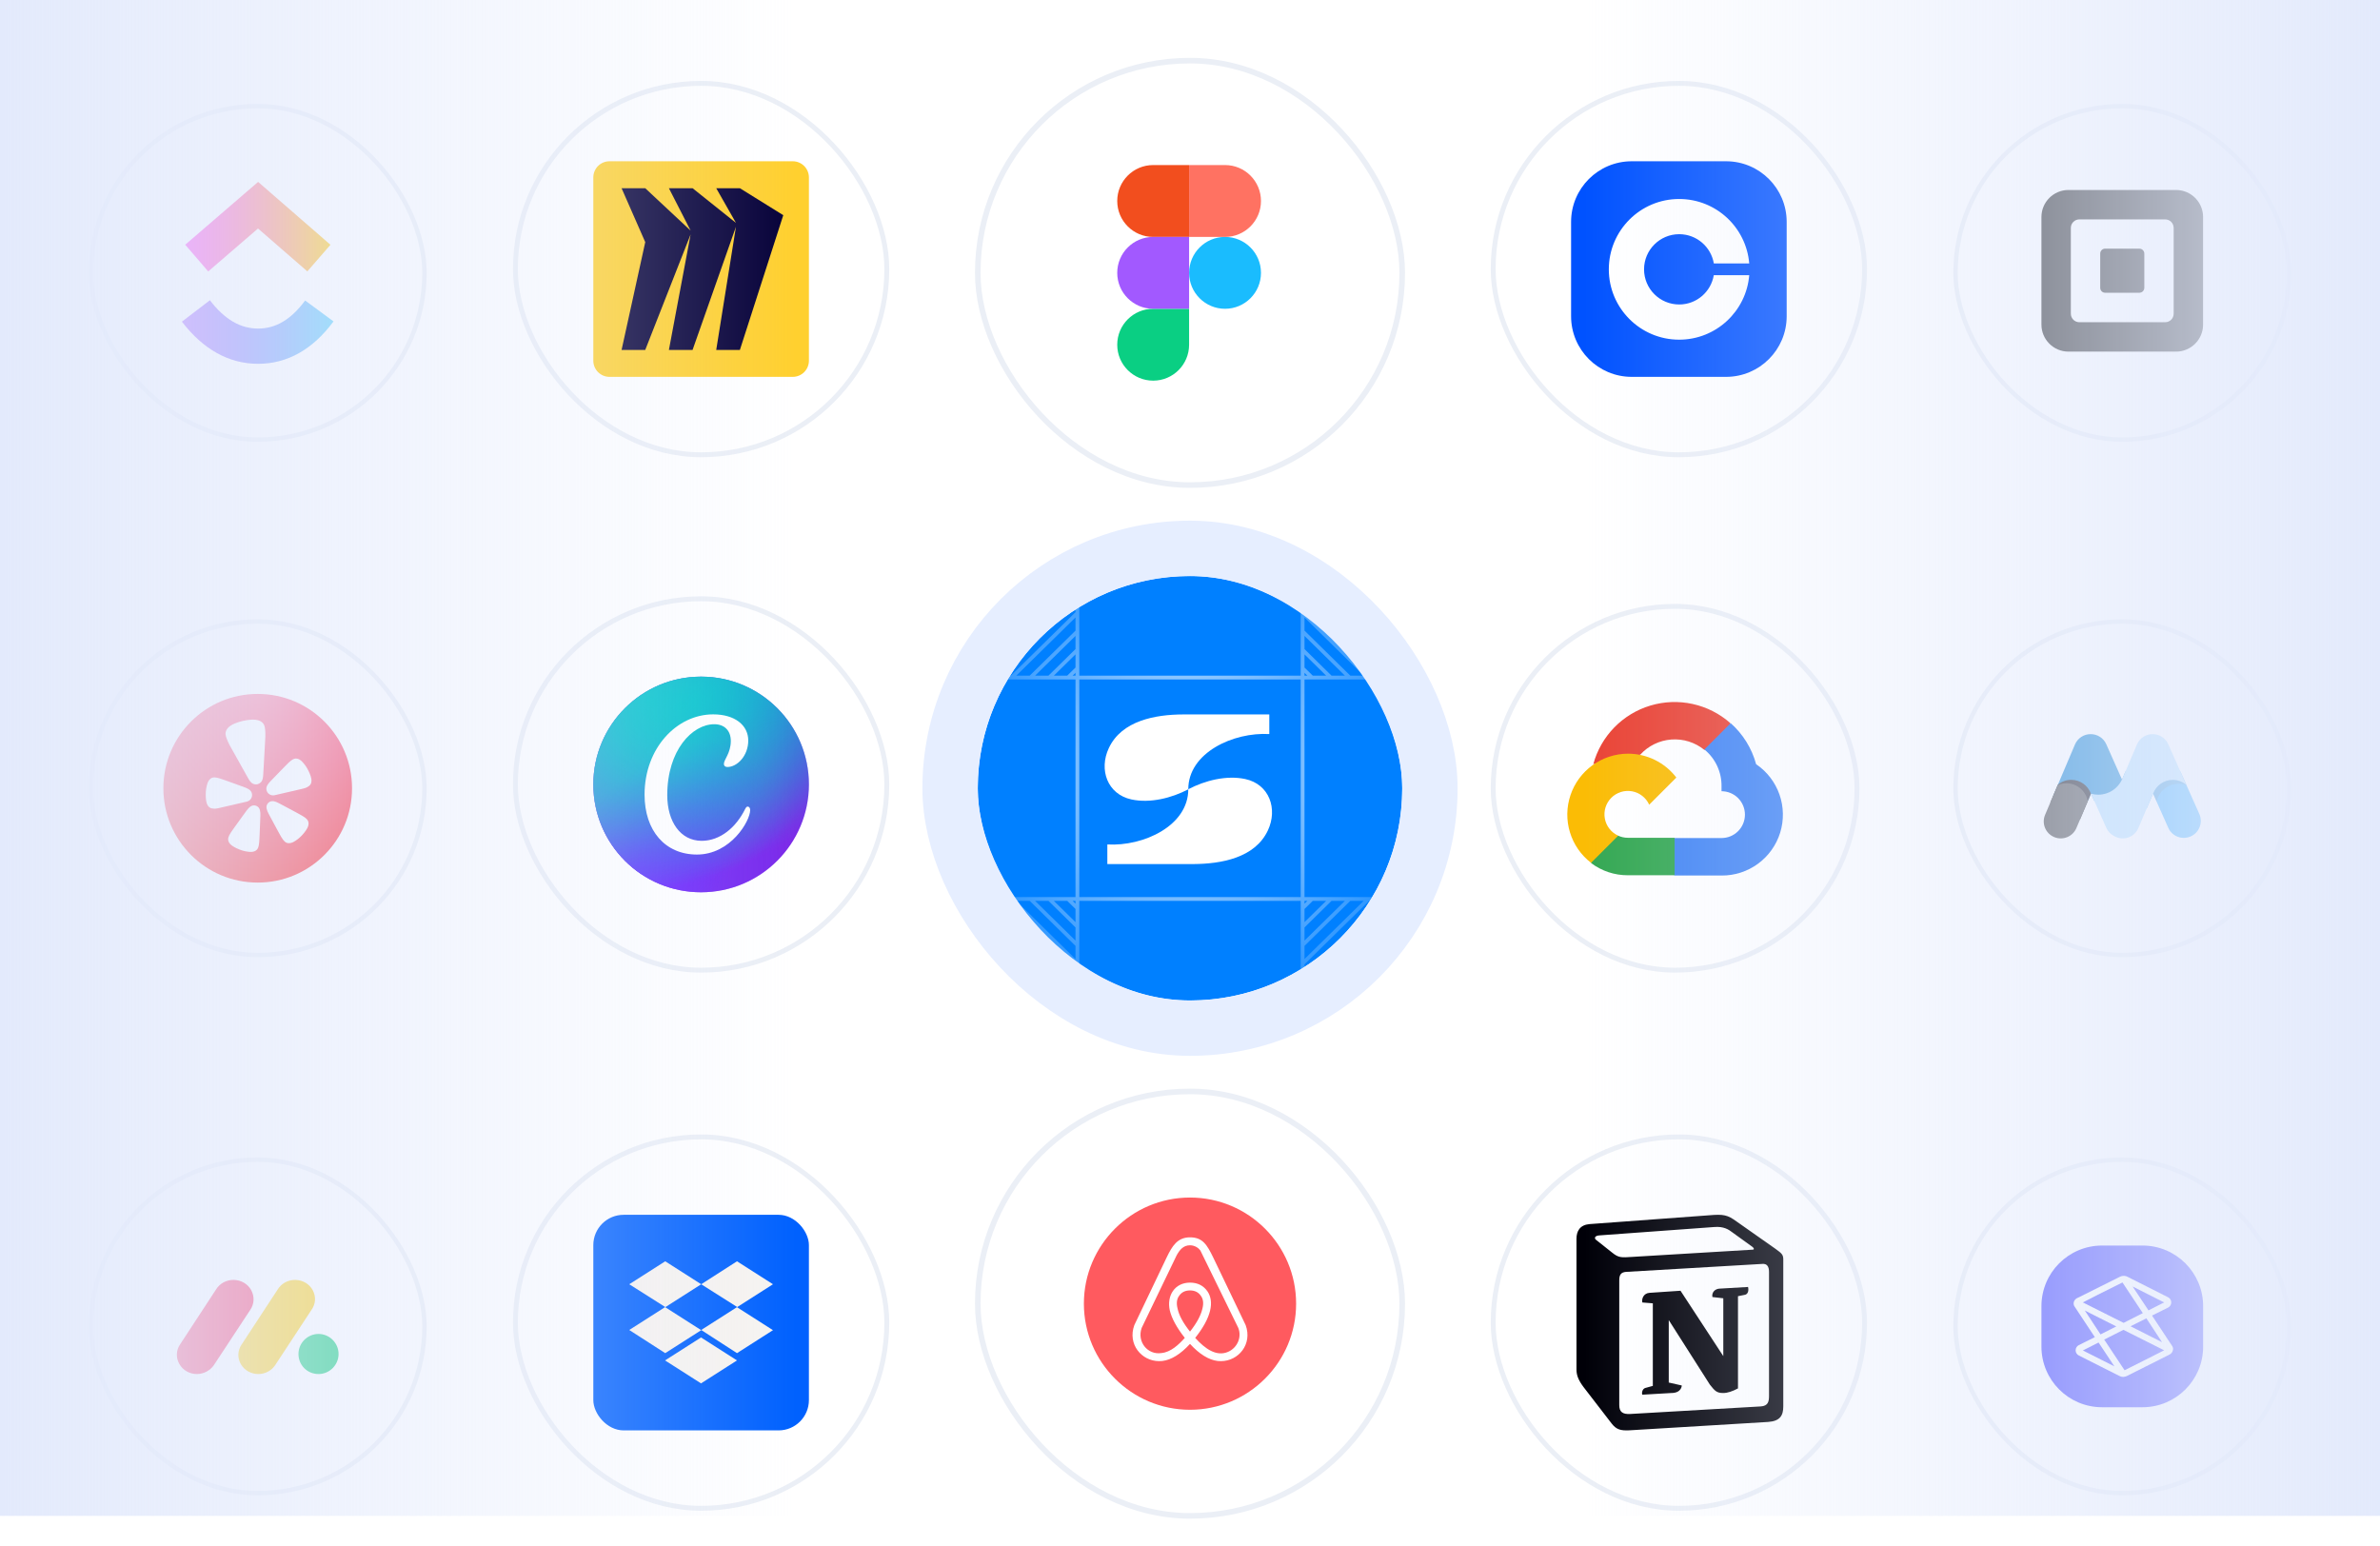 <svg xmlns="http://www.w3.org/2000/svg" width="314" height="204" viewBox="0 0 314 204" fill="none"><rect x="68" y="79" width="49" height="49" rx="24.5" fill="white"></rect><rect x="68" y="79" width="49" height="49" rx="24.5" stroke="#EBEFF6" stroke-width="0.645"></rect><path d="M92.5 117.722C100.355 117.722 106.722 111.354 106.722 103.5C106.722 95.645 100.355 89.277 92.5 89.277C84.645 89.277 78.278 95.645 78.278 103.5C78.278 111.354 84.645 117.722 92.5 117.722Z" fill="#7D2AE7"></path><path d="M92.5 117.722C100.355 117.722 106.722 111.354 106.722 103.5C106.722 95.645 100.355 89.277 92.5 89.277C84.645 89.277 78.278 95.645 78.278 103.5C78.278 111.354 84.645 117.722 92.5 117.722Z" fill="url(#paint0_radial_688_1007)"></path><path d="M92.5 117.722C100.355 117.722 106.722 111.354 106.722 103.5C106.722 95.645 100.355 89.277 92.5 89.277C84.645 89.277 78.278 95.645 78.278 103.5C78.278 111.354 84.645 117.722 92.5 117.722Z" fill="url(#paint1_radial_688_1007)"></path><path d="M92.5 117.722C100.355 117.722 106.722 111.354 106.722 103.5C106.722 95.645 100.355 89.277 92.5 89.277C84.645 89.277 78.278 95.645 78.278 103.5C78.278 111.354 84.645 117.722 92.5 117.722Z" fill="url(#paint2_radial_688_1007)"></path><path d="M92.5 117.722C100.355 117.722 106.722 111.354 106.722 103.5C106.722 95.645 100.355 89.277 92.5 89.277C84.645 89.277 78.278 95.645 78.278 103.5C78.278 111.354 84.645 117.722 92.5 117.722Z" fill="url(#paint3_radial_688_1007)"></path><path d="M98.64 106.417C98.522 106.417 98.419 106.516 98.312 106.732C97.098 109.194 95.001 110.935 92.575 110.935C89.77 110.935 88.033 108.403 88.033 104.905C88.033 98.979 91.335 95.552 94.235 95.552C95.59 95.552 96.417 96.404 96.417 97.759C96.417 99.368 95.504 100.219 95.504 100.787C95.504 101.041 95.662 101.195 95.976 101.195C97.238 101.195 98.719 99.745 98.719 97.697C98.719 95.711 96.99 94.251 94.09 94.251C89.298 94.251 85.038 98.694 85.038 104.842C85.038 109.601 87.756 112.746 91.949 112.746C96.399 112.746 98.972 108.318 98.972 106.881C98.972 106.563 98.81 106.417 98.64 106.417Z" fill="white"></path><rect x="197" y="80" width="48" height="48" rx="24" fill="white"></rect><rect x="197" y="80" width="48" height="48" rx="24" stroke="#EBEFF6" stroke-width="0.645"></rect><path d="M224.826 98.926H225.693L228.166 96.453L228.287 95.403C226.871 94.153 225.159 93.285 223.314 92.88C221.468 92.475 219.55 92.548 217.741 93.091C215.931 93.633 214.29 94.628 212.971 95.982C211.653 97.335 210.702 99.002 210.207 100.826C210.483 100.713 210.788 100.695 211.075 100.774L216.02 99.958C216.02 99.958 216.272 99.542 216.402 99.568C217.461 98.404 218.926 97.689 220.495 97.57C222.064 97.451 223.62 97.936 224.843 98.926H224.826Z" fill="#EA4335"></path><path d="M231.69 100.826C231.121 98.733 229.954 96.851 228.332 95.412L224.862 98.882C225.585 99.473 226.165 100.221 226.557 101.069C226.949 101.916 227.144 102.842 227.126 103.776V104.392C227.532 104.392 227.933 104.472 228.308 104.627C228.683 104.782 229.023 105.009 229.31 105.296C229.597 105.583 229.824 105.924 229.98 106.298C230.135 106.673 230.215 107.075 230.215 107.48C230.215 107.886 230.135 108.287 229.98 108.662C229.824 109.037 229.597 109.377 229.31 109.664C229.023 109.951 228.683 110.179 228.308 110.334C227.933 110.489 227.532 110.569 227.126 110.569H220.949L220.333 111.194V114.898L220.949 115.514H227.126C228.851 115.528 230.535 114.985 231.927 113.968C233.32 112.95 234.349 111.511 234.861 109.864C235.372 108.217 235.34 106.448 234.769 104.821C234.198 103.193 233.118 101.792 231.69 100.826Z" fill="#4285F4"></path><path d="M214.762 115.479H220.939V110.534H214.762C214.322 110.534 213.887 110.439 213.487 110.256L212.619 110.525L210.129 112.998L209.913 113.865C211.309 114.92 213.013 115.486 214.762 115.479Z" fill="#34A853"></path><path d="M214.763 99.437C213.09 99.447 211.461 99.98 210.105 100.961C208.748 101.941 207.732 103.321 207.198 104.907C206.664 106.494 206.638 108.207 207.125 109.808C207.612 111.41 208.587 112.819 209.914 113.839L213.497 110.256C213.041 110.051 212.643 109.737 212.335 109.344C212.027 108.95 211.82 108.488 211.73 107.996C211.64 107.505 211.671 106.999 211.82 106.522C211.969 106.045 212.231 105.611 212.584 105.258C212.938 104.904 213.371 104.642 213.848 104.493C214.325 104.344 214.831 104.313 215.323 104.403C215.814 104.493 216.277 104.701 216.67 105.008C217.064 105.316 217.377 105.715 217.583 106.17L221.166 102.587C220.414 101.604 219.445 100.808 218.334 100.261C217.223 99.715 216.001 99.433 214.763 99.437Z" fill="#FBBC05"></path><rect x="68" y="150" width="49" height="49" rx="24.5" fill="white"></rect><rect x="68" y="150" width="49" height="49" rx="24.5" stroke="#EBEFF6" stroke-width="0.645"></rect><rect x="78.278" y="160.278" width="28.444" height="28.444" rx="4" fill="#0061FE"></rect><path d="M92.512 169.44L87.765 172.469L92.512 175.499L87.765 178.529L83.019 175.474L87.765 172.444L83.019 169.44L87.765 166.41L92.512 169.44ZM87.74 179.489L92.487 176.459L97.234 179.489L92.487 182.518L87.74 179.489ZM92.512 175.474L97.259 172.444L92.512 169.44L97.234 166.41L101.981 169.44L97.234 172.469L101.981 175.499L97.234 178.529L92.512 175.474Z" fill="#F6F3F0"></path><rect x="197" y="150" width="49" height="49" rx="24.5" fill="white"></rect><rect x="197" y="150" width="49" height="49" rx="24.5" stroke="#EBEFF6" stroke-width="0.645"></rect><path d="M209.704 161.504L225.478 160.342C227.415 160.176 227.914 160.287 229.131 161.172L234.166 164.711C234.997 165.32 235.274 165.485 235.274 166.149V185.56C235.274 186.776 234.831 187.496 233.282 187.606L214.963 188.712C213.8 188.768 213.247 188.602 212.638 187.827L208.93 183.016C208.265 182.13 207.989 181.468 207.989 180.693V163.439C207.989 162.444 208.432 161.614 209.704 161.504Z" fill="white"></path><path fill-rule="evenodd" clip-rule="evenodd" d="M225.478 160.342L209.704 161.504C208.432 161.614 207.989 162.444 207.989 163.439V180.693C207.989 181.468 208.265 182.13 208.93 183.016L212.638 187.827C213.247 188.602 213.8 188.768 214.963 188.712L233.282 187.606C234.831 187.496 235.274 186.776 235.274 185.56V166.149C235.274 165.52 235.025 165.338 234.292 164.803C234.252 164.773 234.21 164.743 234.166 164.711L229.131 161.172C227.914 160.287 227.415 160.176 225.478 160.342ZM215.379 165.83C213.883 165.931 213.543 165.954 212.694 165.264L210.534 163.55C210.314 163.328 210.424 163.052 210.977 162.997L226.142 161.891C227.415 161.78 228.079 162.223 228.577 162.61L231.178 164.49C231.289 164.545 231.565 164.877 231.233 164.877L215.572 165.817C215.506 165.822 215.442 165.826 215.38 165.83L215.379 165.83L215.379 165.83ZM213.634 185.394V168.914C213.634 168.196 213.856 167.863 214.519 167.808L232.506 166.757C233.116 166.702 233.392 167.089 233.392 167.808V184.176C233.392 184.896 233.281 185.505 232.285 185.56L215.073 186.556C214.077 186.61 213.634 186.279 213.634 185.394ZM230.626 169.798C230.736 170.296 230.626 170.794 230.127 170.85L229.297 171.015V183.181C228.577 183.569 227.913 183.79 227.36 183.79C226.474 183.79 226.252 183.513 225.589 182.684L220.164 174.168V182.407L221.881 182.795C221.881 182.795 221.881 183.79 220.496 183.79L216.678 184.011C216.567 183.79 216.678 183.237 217.065 183.126L218.062 182.85V171.956L216.678 171.845C216.567 171.347 216.844 170.629 217.619 170.573L221.715 170.297L227.36 178.924V171.292L225.921 171.127C225.81 170.518 226.252 170.075 226.806 170.021L230.626 169.798Z" fill="#000008"></path><g filter="url(#filter0_d_688_1007)"><g clip-path="url(#clip0_688_1007)"><rect x="129" y="76" width="56" height="56" rx="28" fill="white"></rect><rect x="129" y="76" width="56" height="56" rx="28" fill="#0080FF"></rect><path d="M171.857 79.652V128.348M132.238 118.609H181.762M142.143 79.652L142.143 128.348M132.238 89.391H181.762M142.143 85.739L138.429 89.391M142.143 88.174L140.905 89.391M142.143 83.304L135.952 89.391M142.143 80.87L133.476 89.391M142.143 78.435L131 89.391M142.143 76L131 86.957M171.857 85.739L175.571 89.391M171.857 88.174L173.095 89.391M171.857 83.304L178.048 89.391M171.857 80.87L180.524 89.391M171.857 78.435L183 89.391M171.857 76L183 86.957M171.857 122.261L175.571 118.609M171.857 119.826L173.095 118.609M171.857 124.696L178.048 118.609M171.857 127.13L180.524 118.609M171.857 129.565L183 118.609M171.857 132L183 121.043M142.143 122.261L138.429 118.609M142.143 119.826L140.905 118.609M142.143 124.696L135.952 118.609M142.143 127.13L133.476 118.609M142.143 129.565L131 118.609M142.143 132L131 121.043" stroke="url(#paint4_radial_688_1007)" stroke-opacity="0.8" stroke-width="0.5"></path><path d="M156.78 104.135C154.584 105.291 151.743 106.007 149.277 105.477C146.08 104.786 144.957 101.532 146.288 98.704C147.992 95.055 152.467 94.274 156.089 94.261H167.462V96.85C162.723 96.572 156.773 99.305 156.773 104.135C156.773 108.965 150.833 111.691 146.094 111.413V114.002H157.467C161.089 113.976 165.564 113.214 167.277 109.559C168.601 106.731 167.478 103.468 164.288 102.784C161.82 102.254 158.979 102.971 156.785 104.126V104.133L156.78 104.135Z" fill="white"></path></g><rect x="125.348" y="72.348" width="63.304" height="63.304" rx="31.652" stroke="#E6EEFF" stroke-width="7.304"></rect></g><rect x="258" y="14" width="44" height="44" rx="22" fill="white"></rect><rect x="258" y="14" width="44" height="44" rx="22" stroke="#EBEFF6" stroke-width="0.579"></rect><path d="M286.78 41.389C286.78 42.011 286.276 42.514 285.656 42.514H274.336C273.715 42.514 273.212 42.011 273.212 41.389V30.069C273.212 29.448 273.715 28.945 274.336 28.945H285.656C286.276 28.945 286.78 29.448 286.78 30.069V41.389ZM287.094 25.066H272.896C270.928 25.066 269.333 26.662 269.333 28.63V42.827C269.333 44.795 270.928 46.391 272.896 46.391H287.094C289.062 46.391 290.658 44.795 290.658 42.827V28.63C290.658 26.662 289.062 25.066 287.094 25.066Z" fill="#1A1A1A"></path><path d="M277.733 38.622C277.375 38.622 277.088 38.332 277.088 37.974V33.455C277.088 33.097 277.375 32.806 277.733 32.806H282.259C282.615 32.806 282.904 33.097 282.904 33.455V37.974C282.904 38.332 282.615 38.622 282.259 38.622H277.733Z" fill="#1A1A1A"></path><rect x="12" y="14" width="44" height="44" rx="22" fill="white"></rect><rect x="12" y="14" width="44" height="44" rx="22" stroke="#EBEFF6" stroke-width="0.579"></rect><g filter="url(#filter1_d_688_1007)"><path fill-rule="evenodd" clip-rule="evenodd" d="M24 42.439L27.692 39.612C29.652 42.171 31.734 43.35 34.054 43.35C36.361 43.35 38.385 42.185 40.258 39.646L44 42.406C41.3 46.066 37.941 48 34.054 48C30.179 48 26.789 46.08 24 42.439Z" fill="url(#paint5_linear_688_1007)"></path><path fill-rule="evenodd" clip-rule="evenodd" d="M34.041 30.149L27.471 35.811L24.436 32.288L34.054 24L43.598 32.295L40.548 35.804L34.041 30.149Z" fill="url(#paint6_linear_688_1007)"></path></g><rect x="258" y="82" width="44" height="44" rx="22" fill="white"></rect><rect x="258" y="82" width="44" height="44" rx="22" stroke="#EBEFF6" stroke-width="0.579"></rect><path fill-rule="evenodd" clip-rule="evenodd" d="M287.674 101.807L290.163 107.394C290.667 108.524 290.158 109.849 289.027 110.352C287.895 110.856 286.57 110.347 286.066 109.217L284.054 104.7L283.168 106.788V101.807H287.674Z" fill="#2AA8FF"></path><path fill-rule="evenodd" clip-rule="evenodd" d="M287.944 102.412L288.459 103.568C288.148 103.46 287.813 103.401 287.466 103.401C286.029 103.401 284.826 104.403 284.52 105.744L284.054 104.7L283.561 105.861V102.412H287.944Z" fill="#393939" fill-opacity="0.2"></path><path fill-rule="evenodd" clip-rule="evenodd" d="M280.454 101.708V105.665H276.307L275.877 104.7L275.468 105.665H270.881V104.994L273.756 98.225C274.119 97.369 274.953 96.856 275.828 96.859C276.69 96.856 277.513 97.352 277.886 98.189L279.965 102.858L280.454 101.708Z" fill="#017ACE"></path><path fill-rule="evenodd" clip-rule="evenodd" d="M279.962 102.851L279.965 102.858L281.933 98.225C282.296 97.369 283.13 96.856 284.005 96.859C284.867 96.856 285.69 97.352 286.063 98.189L288.457 103.563C287.974 103.147 287.345 102.895 286.657 102.895C285.462 102.895 284.444 103.655 284.063 104.719L284.054 104.7L282.122 109.251C281.638 110.39 280.322 110.922 279.182 110.438C279.072 110.392 278.966 110.336 278.865 110.273C278.447 110.046 278.098 109.685 277.889 109.217L275.885 104.718C276.187 104.804 276.506 104.85 276.835 104.85C278.221 104.85 279.416 104.031 279.962 102.851Z" fill="#AEDEFF"></path><path fill-rule="evenodd" clip-rule="evenodd" d="M275.865 104.729L274.422 108.128C274.07 108.289 273.678 108.379 273.264 108.379C271.814 108.379 270.625 107.272 270.516 105.853L271.507 103.521C271.984 103.126 272.596 102.889 273.264 102.889C274.466 102.889 275.488 103.657 275.865 104.729Z" fill="#000008"></path><path fill-rule="evenodd" clip-rule="evenodd" d="M275.441 105.727L273.945 109.251C273.461 110.39 272.145 110.922 271.005 110.438C269.865 109.955 269.333 108.639 269.817 107.5L271.479 103.587C271.831 103.431 272.22 103.344 272.629 103.344C274.042 103.344 275.215 104.375 275.441 105.727Z" fill="#393939"></path><rect x="12" y="82" width="44" height="44" rx="22" fill="white"></rect><rect x="12" y="82" width="44" height="44" rx="22" stroke="#EBEFF6" stroke-width="0.579"></rect><path d="M21.556 104C21.556 97.127 27.127 91.556 34 91.556C40.873 91.556 46.445 97.127 46.445 104C46.445 110.873 40.873 116.445 34 116.445C27.127 116.445 21.556 110.873 21.556 104Z" fill="url(#paint7_radial_688_1007)"></path><path d="M34.735 102.092C34.717 102.454 34.695 102.867 34.468 103.153C34.45 103.174 34.43 103.194 34.41 103.213C34.298 103.332 34.156 103.417 33.998 103.46L33.968 103.467C33.797 103.506 33.619 103.495 33.455 103.433C33.43 103.425 33.406 103.415 33.381 103.405C33.052 103.248 32.852 102.886 32.678 102.571C32.659 102.536 32.64 102.503 32.621 102.47L32.358 102.001C31.813 101.032 31.268 100.064 30.732 99.091C30.671 98.979 30.608 98.869 30.545 98.759C30.367 98.446 30.189 98.134 30.049 97.798C30.036 97.766 30.022 97.734 30.009 97.702C29.861 97.352 29.699 96.967 29.776 96.591C29.926 95.863 30.815 95.484 31.447 95.277C31.641 95.215 31.839 95.162 32.039 95.114C32.24 95.066 32.442 95.028 32.644 95C33.302 94.909 34.268 94.861 34.721 95.448C34.956 95.753 34.978 96.169 34.999 96.548C35.001 96.583 35.003 96.618 35.005 96.653C35.026 97.017 35.003 97.375 34.98 97.735C34.972 97.861 34.964 97.988 34.958 98.114C34.908 99.15 34.847 100.185 34.786 101.22C34.771 101.473 34.756 101.726 34.741 101.979C34.739 102.016 34.737 102.054 34.735 102.092Z" fill="white"></path><path d="M40.693 101.689C40.473 101.229 40.177 100.808 39.818 100.445C39.772 100.399 39.722 100.357 39.669 100.318C39.62 100.281 39.57 100.247 39.518 100.216C39.464 100.187 39.409 100.16 39.352 100.137C39.241 100.093 39.121 100.074 39.002 100.079C38.887 100.086 38.775 100.117 38.674 100.171C38.521 100.247 38.355 100.37 38.134 100.575C38.114 100.595 38.09 100.617 38.066 100.639C38.054 100.65 38.042 100.661 38.031 100.671C37.885 100.809 37.725 100.972 37.543 101.158L37.543 101.158C37.498 101.204 37.452 101.251 37.405 101.299C37.032 101.676 36.666 102.054 36.301 102.436L35.649 103.112C35.529 103.236 35.421 103.369 35.324 103.511C35.241 103.631 35.183 103.766 35.152 103.908C35.134 104.017 35.137 104.129 35.16 104.237L35.163 104.251C35.215 104.475 35.352 104.671 35.544 104.796C35.737 104.921 35.971 104.967 36.197 104.923C36.232 104.918 36.26 104.912 36.277 104.907L39.808 104.092C40.065 104.033 40.324 103.974 40.555 103.84C40.72 103.744 40.877 103.649 40.985 103.458C41.042 103.353 41.077 103.237 41.087 103.117C41.14 102.644 40.892 102.106 40.693 101.689Z" fill="white"></path><path d="M31.717 105.959L32.522 105.773C32.539 105.769 32.567 105.763 32.6 105.752C32.822 105.693 33.013 105.549 33.131 105.352C33.249 105.155 33.286 104.92 33.235 104.696L33.231 104.681C33.205 104.574 33.159 104.473 33.095 104.382C33.005 104.268 32.893 104.173 32.766 104.101C32.617 104.016 32.461 103.944 32.299 103.885L31.416 103.563C30.921 103.379 30.426 103.2 29.926 103.025C29.862 103.002 29.8 102.98 29.739 102.959C29.495 102.871 29.28 102.794 29.088 102.735C29.073 102.73 29.058 102.726 29.042 102.721C29.011 102.712 28.98 102.703 28.953 102.693C28.665 102.605 28.462 102.569 28.291 102.567C28.176 102.563 28.062 102.584 27.956 102.628C27.846 102.676 27.747 102.746 27.666 102.834C27.625 102.88 27.587 102.928 27.552 102.978C27.519 103.029 27.488 103.081 27.461 103.135C27.43 103.193 27.404 103.254 27.383 103.315C27.219 103.799 27.138 104.307 27.142 104.817C27.145 105.278 27.158 105.871 27.412 106.272C27.474 106.375 27.556 106.464 27.654 106.534C27.834 106.658 28.017 106.675 28.207 106.689C28.474 106.708 28.732 106.648 28.989 106.588L31.715 105.959L31.717 105.959Z" fill="white"></path><path d="M34.165 106.6C34.067 106.462 33.927 106.358 33.766 106.304C33.605 106.25 33.431 106.248 33.269 106.299C33.231 106.312 33.194 106.327 33.158 106.345C33.103 106.373 33.05 106.406 33 106.443C32.855 106.551 32.733 106.69 32.622 106.83C32.612 106.843 32.602 106.857 32.593 106.871C32.575 106.897 32.556 106.924 32.534 106.944L31.975 107.713C31.658 108.143 31.346 108.575 31.036 109.014C30.995 109.071 30.955 109.126 30.917 109.18C30.765 109.393 30.631 109.579 30.52 109.748C30.511 109.762 30.502 109.777 30.492 109.792C30.475 109.819 30.458 109.845 30.442 109.868C30.277 110.124 30.183 110.311 30.135 110.478C30.099 110.588 30.087 110.705 30.102 110.821C30.117 110.941 30.157 111.057 30.221 111.161C30.254 111.213 30.29 111.263 30.329 111.311C30.369 111.358 30.412 111.402 30.457 111.444C30.505 111.49 30.556 111.532 30.61 111.57C30.997 111.838 31.42 112.031 31.865 112.18C32.235 112.303 32.62 112.376 33.009 112.399C33.075 112.402 33.142 112.401 33.208 112.394C33.269 112.389 33.33 112.38 33.39 112.369C33.45 112.355 33.51 112.337 33.568 112.317C33.682 112.275 33.785 112.209 33.872 112.124C33.954 112.042 34.017 111.943 34.057 111.834C34.122 111.673 34.164 111.468 34.192 111.164C34.194 111.136 34.197 111.103 34.2 111.071C34.202 111.055 34.203 111.038 34.205 111.022C34.222 110.824 34.232 110.598 34.243 110.341C34.246 110.272 34.249 110.2 34.253 110.126C34.28 109.591 34.301 109.058 34.318 108.524L34.353 107.574C34.361 107.356 34.354 107.113 34.293 106.895C34.267 106.791 34.223 106.691 34.165 106.6Z" fill="white"></path><path d="M39.941 107.672C40.202 107.83 40.367 107.957 40.484 108.085C40.565 108.169 40.627 108.269 40.665 108.379C40.704 108.494 40.718 108.616 40.706 108.736C40.699 108.798 40.689 108.859 40.675 108.919C40.66 108.978 40.641 109.037 40.619 109.094C40.596 109.156 40.568 109.217 40.536 109.275C40.306 109.686 40.011 110.044 39.676 110.373C39.398 110.646 39.084 110.881 38.744 111.071C38.686 111.103 38.625 111.131 38.563 111.155C38.506 111.177 38.447 111.196 38.388 111.212C38.328 111.225 38.267 111.236 38.205 111.243C38.084 111.255 37.962 111.242 37.847 111.204C37.737 111.166 37.637 111.104 37.554 111.024C37.425 110.906 37.297 110.742 37.139 110.481C37.125 110.456 37.107 110.427 37.089 110.398C37.081 110.385 37.073 110.372 37.065 110.359C36.962 110.187 36.853 109.986 36.729 109.757C36.697 109.699 36.664 109.638 36.629 109.575C36.371 109.106 36.118 108.636 35.869 108.163L35.421 107.325C35.317 107.132 35.218 106.912 35.176 106.689C35.156 106.584 35.152 106.476 35.165 106.369C35.193 106.202 35.272 106.048 35.393 105.929C35.514 105.809 35.669 105.731 35.836 105.705C35.876 105.7 35.916 105.697 35.956 105.698C36.018 105.699 36.08 105.705 36.142 105.717C36.319 105.75 36.49 105.822 36.651 105.899C36.665 105.906 36.68 105.914 36.695 105.922C36.722 105.938 36.751 105.954 36.779 105.963L37.618 106.407C38.093 106.656 38.563 106.907 39.033 107.165C39.1 107.201 39.165 107.236 39.228 107.27C39.452 107.391 39.648 107.497 39.818 107.599C39.832 107.607 39.847 107.616 39.861 107.625C39.889 107.641 39.916 107.658 39.941 107.672Z" fill="white"></path><rect x="258" y="153" width="44" height="44" rx="22" fill="white"></rect><rect x="258" y="153" width="44" height="44" rx="22" stroke="#EBEFF6" stroke-width="0.579"></rect><path d="M282.667 164.333H277.333C272.915 164.333 269.333 167.915 269.333 172.333V177.666C269.333 182.085 272.915 185.666 277.334 185.666H282.667C287.085 185.666 290.667 182.085 290.667 177.666V172.333C290.667 167.915 287.085 164.333 282.667 164.333Z" fill="#3333FF"></path><path d="M286.588 177.598L283.924 173.572L286.034 172.522C286.29 172.394 286.46 172.137 286.46 171.837C286.46 171.537 286.29 171.28 286.034 171.152L280.684 168.454C280.45 168.325 280.173 168.304 279.917 168.368C279.853 168.39 279.789 168.411 279.725 168.432L279.683 168.454L274.29 171.152L274.013 171.28C273.822 171.388 273.672 171.559 273.608 171.773C273.545 171.987 273.587 172.223 273.715 172.394L276.379 176.42L274.269 177.469C274.013 177.598 273.843 177.855 273.843 178.154C273.843 178.454 274.013 178.711 274.269 178.84L279.619 181.538C279.768 181.623 279.938 181.666 280.109 181.666C280.194 181.666 280.301 181.645 280.386 181.623C280.45 181.602 280.514 181.581 280.578 181.559L286.247 178.711C286.439 178.604 286.588 178.433 286.652 178.219C286.737 178.004 286.716 177.79 286.588 177.598ZM280.301 180.788L277.615 176.741L280.151 175.456L285.522 178.154L282.943 179.461L280.301 180.788ZM276.763 170.831L280.024 169.203L282.709 173.251L280.173 174.535L274.802 171.837L276.763 170.831ZM285.245 177.084L281.089 174.985L283.178 173.936L285.245 177.084ZM283.455 172.886L281.366 169.739L285.522 171.837L283.455 172.886ZM275.058 172.908L279.214 175.007L277.125 176.056L275.058 172.908ZM276.869 177.127L278.958 180.274L274.802 178.176L276.869 177.127Z" fill="white"></path><rect x="12" y="153" width="44" height="44" rx="22" fill="white"></rect><rect x="12" y="153" width="44" height="44" rx="22" stroke="#EBEFF6" stroke-width="0.579"></rect><path d="M25.973 181.286C25.013 181.286 24.132 180.794 23.665 179.964C23.198 179.16 23.224 178.175 23.743 177.397L28.513 170.112C29.006 169.308 29.913 168.841 30.873 168.867C31.832 168.893 32.714 169.412 33.154 170.241C33.595 171.071 33.543 172.056 33.025 172.808L28.228 180.094C27.736 180.82 26.88 181.286 25.973 181.286Z" fill="#FB275D"></path><path d="M34.087 181.287C33.128 181.287 32.246 180.794 31.779 179.99C31.313 179.186 31.339 178.201 31.857 177.423L36.628 170.138C37.12 169.334 38.002 168.842 38.987 168.867C39.972 168.893 40.828 169.412 41.269 170.242C41.709 171.071 41.657 172.056 41.087 172.834L36.317 180.094C35.85 180.82 34.994 181.287 34.087 181.287Z" fill="#FFCC00"></path><path d="M42.022 181.286C43.474 181.286 44.667 180.094 44.667 178.642C44.667 177.19 43.474 175.997 42.022 175.997C40.57 175.997 39.378 177.19 39.378 178.642C39.378 180.12 40.544 181.286 42.022 181.286Z" fill="#00CA72"></path><rect x="129" y="8" width="56" height="56" rx="28" fill="white"></rect><rect x="129" y="8" width="56" height="56" rx="28" stroke="#EBEFF6" stroke-width="0.737"></rect><path d="M156.882 35.999C156.882 33.381 159.005 31.259 161.623 31.259C164.241 31.259 166.364 33.381 166.364 35.999C166.364 38.618 164.241 40.74 161.623 40.74C159.005 40.74 156.882 38.618 156.882 35.999Z" fill="#1ABCFE"></path><path d="M147.4 45.481C147.4 42.863 149.522 40.74 152.141 40.74H156.881V45.481C156.881 48.099 154.759 50.222 152.141 50.222C149.522 50.222 147.4 48.099 147.4 45.481Z" fill="#0ACF83"></path><path d="M156.882 21.777V31.259H161.623C164.241 31.259 166.364 29.136 166.364 26.518C166.364 23.9 164.241 21.777 161.623 21.777H156.882Z" fill="#FF7262"></path><path d="M147.4 26.518C147.4 29.136 149.522 31.259 152.141 31.259H156.881V21.777H152.141C149.522 21.777 147.4 23.9 147.4 26.518Z" fill="#F24E1E"></path><path d="M147.4 35.999C147.4 38.618 149.522 40.74 152.141 40.74H156.881V31.259H152.141C149.522 31.259 147.4 33.381 147.4 35.999Z" fill="#A259FF"></path><rect x="129" y="144" width="56" height="56" rx="28" fill="white"></rect><rect x="129" y="144" width="56" height="56" rx="28" stroke="#EBEFF6" stroke-width="0.737"></rect><path d="M157 158C149.278 158 143 164.278 143 172C143 179.722 149.278 186 157 186C164.722 186 171 179.722 171 172C171 164.278 164.722 158 157 158Z" fill="#FF5A5F"></path><path d="M157 175.687C156.082 174.532 155.542 173.52 155.362 172.654C155.182 171.951 155.254 171.391 155.56 170.976C155.884 170.489 156.37 170.255 157 170.255C157.63 170.255 158.116 170.489 158.44 170.976C158.746 171.391 158.818 171.951 158.638 172.654C158.44 173.538 157.9 174.548 157 175.687ZM162.025 178.357C160.495 179.024 158.981 177.96 157.686 176.517C159.829 173.827 160.225 171.734 159.305 170.379C158.765 169.604 157.991 169.225 157 169.225C155.002 169.225 153.903 170.921 154.334 172.889C154.586 173.953 155.252 175.164 156.314 176.517C155.518 177.401 154.473 178.405 153.219 178.519C151.401 178.79 149.977 177.022 150.625 175.198L155.234 165.633C155.628 164.914 156.113 164.298 156.998 164.298C157.646 164.298 158.15 164.677 158.366 164.984L163.371 175.198C163.861 176.432 163.239 177.831 162.025 178.357ZM164.346 174.837L160.061 165.904C159.251 164.244 158.675 163.25 157 163.25C155.344 163.25 154.64 164.405 153.921 165.904L149.653 174.837C148.736 177.364 150.625 179.583 152.913 179.583C153.057 179.583 153.2 179.565 153.345 179.565C154.532 179.421 155.758 178.663 157 177.308C158.242 178.661 159.467 179.421 160.655 179.565C160.8 179.565 160.943 179.583 161.087 179.583C163.374 179.585 165.264 177.364 164.346 174.837Z" fill="white"></path><rect x="68" y="11" width="49" height="49" rx="24.5" fill="white"></rect><rect x="68" y="11" width="49" height="49" rx="24.5" stroke="#EBEFF6" stroke-width="0.645"></rect><path d="M104.589 21.277H80.411C79.233 21.277 78.278 22.233 78.278 23.411V47.589C78.278 48.767 79.233 49.722 80.411 49.722H104.589C105.767 49.722 106.722 48.767 106.722 47.589V23.411C106.722 22.233 105.767 21.277 104.589 21.277Z" fill="#FFD02F"></path><path fill-rule="evenodd" clip-rule="evenodd" d="M97.616 24.834H94.494L97.097 29.405L91.373 24.834H88.25L91.113 30.422L85.129 24.834H82.007L85.129 31.945L82.007 46.167H85.129L91.113 30.93L88.25 46.167H91.373L97.097 29.913L94.494 46.167H97.616L103.34 28.39L97.616 24.834Z" fill="#050038"></path><rect x="197" y="11" width="49" height="49" rx="24.5" fill="white"></rect><rect x="197" y="11" width="49" height="49" rx="24.5" stroke="#EBEFF6" stroke-width="0.645"></rect><path d="M227.722 21.277H215.278C210.86 21.277 207.278 24.859 207.278 29.277V41.722C207.278 46.14 210.86 49.722 215.278 49.722H227.722C232.141 49.722 235.722 46.14 235.722 41.722V29.277C235.722 24.859 232.141 21.277 227.722 21.277Z" fill="#0052FF"></path><path d="M221.542 40.172C218.977 40.172 216.905 38.094 216.905 35.535C216.905 32.976 218.983 30.898 221.542 30.898C223.838 30.898 225.744 32.569 226.111 34.762H230.782C230.387 29.999 226.402 26.255 221.536 26.255C216.413 26.255 212.256 30.411 212.256 35.535C212.256 40.659 216.413 44.815 221.536 44.815C226.402 44.815 230.387 41.071 230.782 36.308H226.105C225.738 38.5 223.838 40.172 221.542 40.172Z" fill="white"></path><rect width="105" height="200" fill="url(#paint8_linear_688_1007)"></rect><rect width="105" height="200" transform="matrix(-1 0 0 1 314 0)" fill="url(#paint9_linear_688_1007)"></rect><defs><filter id="filter0_d_688_1007" x="65.696" y="20.696" width="182.608" height="182.608" filterUnits="userSpaceOnUse" color-interpolation-filters="sRGB"></filter><filter id="filter1_d_688_1007" x="4.8" y="11.2" width="58.4" height="62.401" filterUnits="userSpaceOnUse" color-interpolation-filters="sRGB"></filter><radialGradient id="paint0_radial_688_1007" cx="0" cy="0" r="1" gradientUnits="userSpaceOnUse" gradientTransform="translate(83.772 114.488) rotate(-49.416) scale(21.999)"><stop stop-color="#6420FF"></stop><stop offset="1" stop-color="#6420FF" stop-opacity="0"></stop></radialGradient><radialGradient id="paint1_radial_688_1007" cx="0" cy="0" r="1" gradientUnits="userSpaceOnUse" gradientTransform="translate(85.808 92.511) rotate(54.703) scale(24.808)"><stop stop-color="#00C4CC"></stop><stop offset="1" stop-color="#00C4CC" stop-opacity="0"></stop></radialGradient><radialGradient id="paint2_radial_688_1007" cx="0" cy="0" r="1" gradientUnits="userSpaceOnUse" gradientTransform="translate(83.772 114.488) rotate(-45.195) scale(21.733 9.995)"><stop stop-color="#6420FF"></stop><stop offset="1" stop-color="#6420FF" stop-opacity="0"></stop></radialGradient><radialGradient id="paint3_radial_688_1007" cx="0" cy="0" r="1" gradientUnits="userSpaceOnUse" gradientTransform="translate(89.91 93.11) rotate(66.52) scale(22.394 37.515)"><stop stop-color="#00C4CC" stop-opacity="0.726"></stop><stop offset="0" stop-color="#00C4CC"></stop><stop offset="1" stop-color="#00C4CC" stop-opacity="0"></stop></radialGradient><radialGradient id="paint4_radial_688_1007" cx="0" cy="0" r="1" gradientUnits="userSpaceOnUse" gradientTransform="translate(157 102.205) rotate(90) scale(39.846 37)"><stop stop-color="white"></stop><stop offset="1" stop-color="white" stop-opacity="0"></stop></radialGradient><linearGradient id="paint5_linear_688_1007" x1="24" y1="45.317" x2="44" y2="45.317" gradientUnits="userSpaceOnUse"><stop stop-color="#8930FD"></stop><stop offset="1" stop-color="#49CCF9"></stop></linearGradient><linearGradient id="paint6_linear_688_1007" x1="24.436" y1="32.032" x2="43.598" y2="32.032" gradientUnits="userSpaceOnUse"><stop stop-color="#FF02F0"></stop><stop offset="1" stop-color="#FFC800"></stop></linearGradient><radialGradient id="paint7_radial_688_1007" cx="0" cy="0" r="1" gradientUnits="userSpaceOnUse" gradientTransform="translate(34 88.657) rotate(90) scale(29.72)"><stop stop-color="#FF78A1"></stop><stop offset="0.513" stop-color="#FE375C"></stop><stop offset="1" stop-color="#FF0000"></stop></radialGradient><linearGradient id="paint8_linear_688_1007" x1="105" y1="100" x2="0" y2="100" gradientUnits="userSpaceOnUse"><stop stop-color="#E3EAFC" stop-opacity="0"></stop><stop offset="1" stop-color="#E3EAFC"></stop></linearGradient><linearGradient id="paint9_linear_688_1007" x1="105" y1="100" x2="0" y2="100" gradientUnits="userSpaceOnUse"><stop stop-color="#E3EAFC" stop-opacity="0"></stop><stop offset="1" stop-color="#E3EAFC"></stop></linearGradient><clipPath id="clip0_688_1007"><rect x="129" y="76" width="56" height="56" rx="28" fill="white"></rect></clipPath></defs></svg>